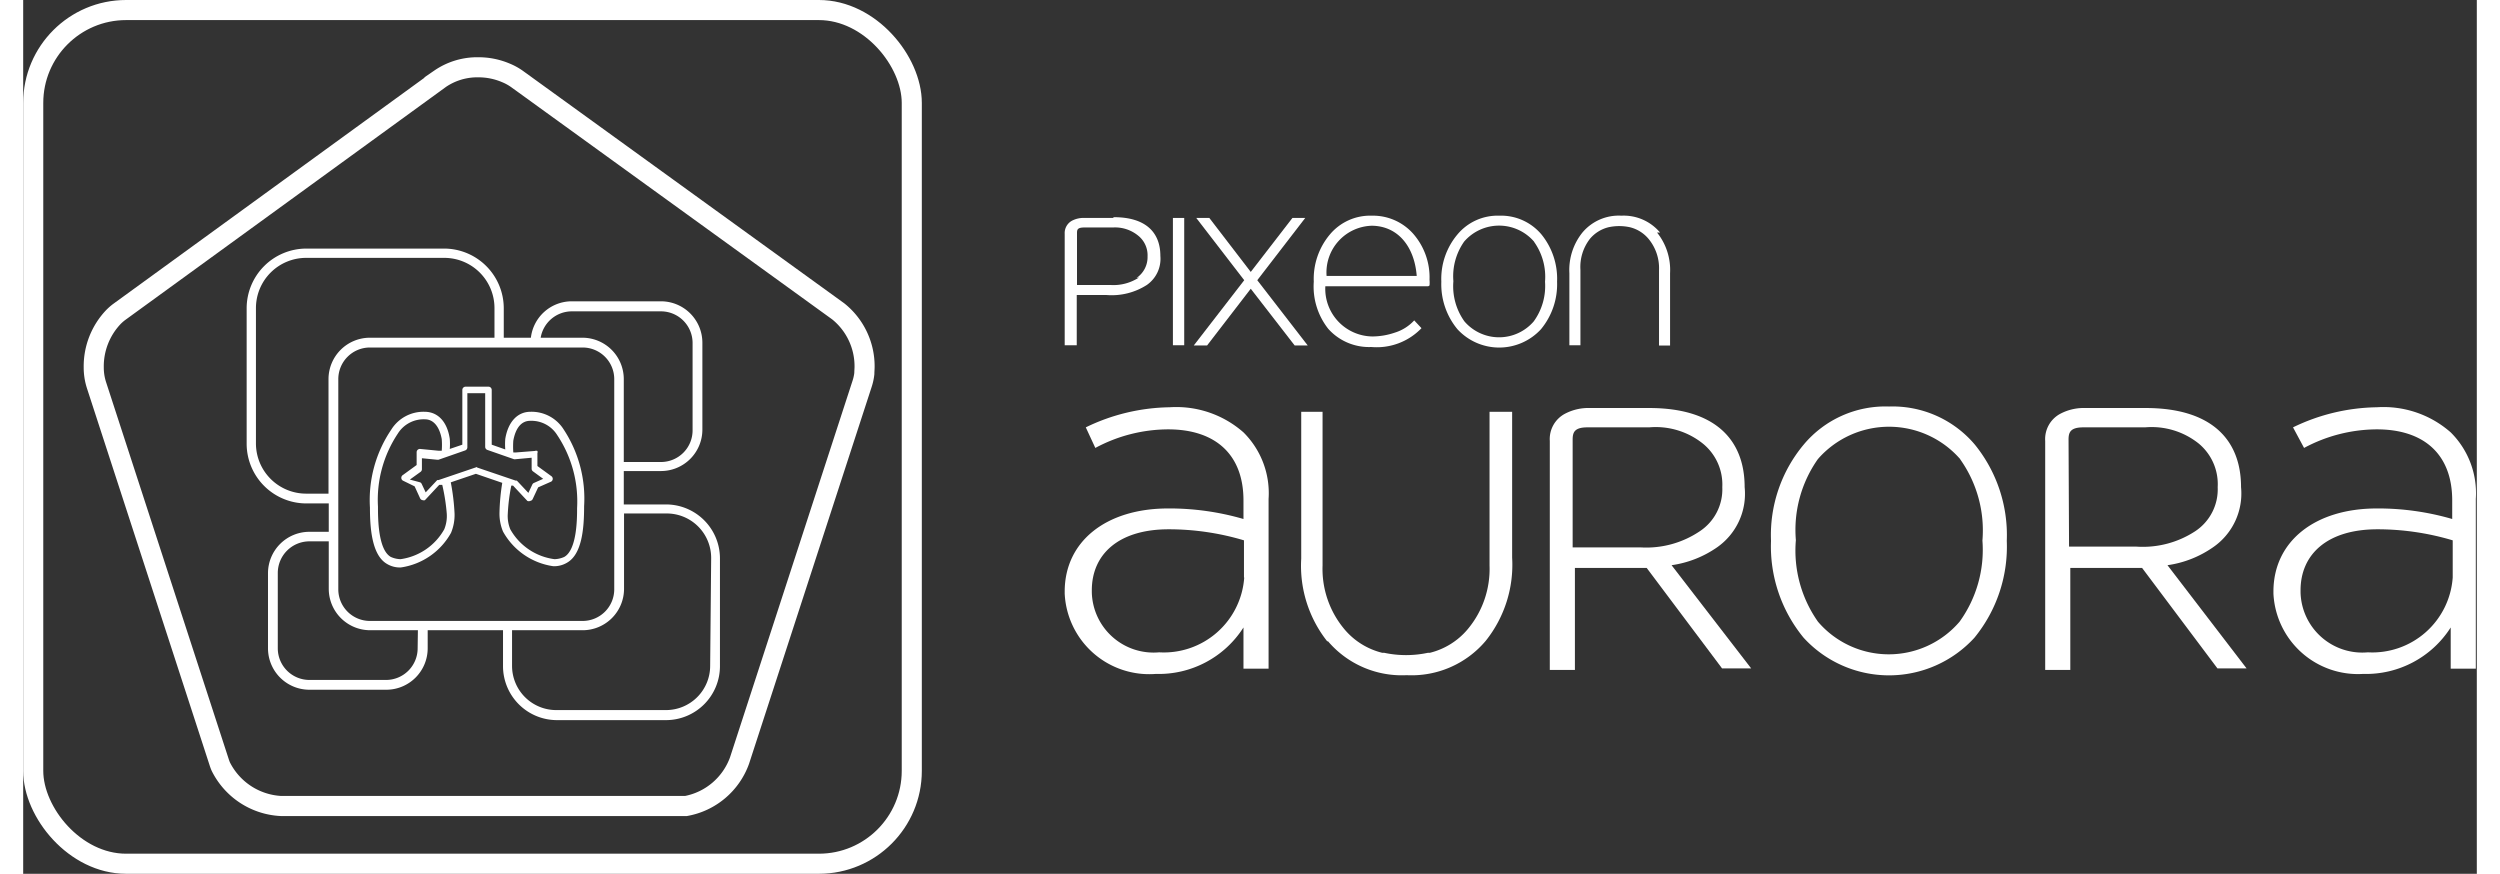 <svg xmlns="http://www.w3.org/2000/svg" width="103" height="36" viewBox="0 0 97.72 34.8">
    <rect x="0" y="0" width="97.72" height="34.8" fill="#333333" stroke="none"/>
    <defs>
    <style>
        .hdr1 {
        fill: #fff;
        }

        .hdr2 {
        fill: none;
        stroke: #fff;
        stroke-miterlimit: 10;
        stroke-width: 0.8px;
        }
    </style>
    </defs>
    <title>marca_aurora_branca</title>
    <g id="GRID">
    <rect class="hdr1" x="45.79" y="8.68" width="0.45" height="5.07" />
    <polygon class="hdr1" points="50.64 13.76 48.89 11.5 47.15 13.76 46.62 13.76 48.63 11.16 46.72 8.68 47.24 8.68 48.89 10.83 50.55 8.68 51.06 8.68 49.15 11.16 51.16 13.76 50.64 13.76"
    />
    <path class="hdr1" d="M63.56,19h-4.1A1.9,1.9,0,0,0,61.33,21a2.78,2.78,0,0,0,.89-.15,1.75,1.75,0,0,0,.78-.49l.29.31a2.47,2.47,0,0,1-2,.75,2.18,2.18,0,0,1-1.71-.72A2.72,2.72,0,0,1,59,18.82a2.75,2.75,0,0,1,.64-1.88,2.09,2.09,0,0,1,1.67-.75,2.14,2.14,0,0,1,1.65.72,2.64,2.64,0,0,1,.65,1.83,1.26,1.26,0,0,1,0,.23m-2.28-2.38a1.86,1.86,0,0,0-1.82,2H63.1c-.09-1.17-.75-2-1.81-2"
        transform="translate(-7.6 -7.6)" />
    <path class="hdr1" d="M68.05,20.71a2.26,2.26,0,0,1-3.33,0,2.81,2.81,0,0,1-.64-1.89,2.75,2.75,0,0,1,.64-1.88,2.08,2.08,0,0,1,1.67-.75,2.1,2.1,0,0,1,1.68.75,2.8,2.8,0,0,1,.62,1.88,2.81,2.81,0,0,1-.64,1.89m-.28-3.49a1.84,1.84,0,0,0-2.78,0,2.4,2.4,0,0,0-.43,1.58A2.41,2.41,0,0,0,65,20.4a1.82,1.82,0,0,0,2.76,0,2.4,2.4,0,0,0,.45-1.58,2.4,2.4,0,0,0-.43-1.58"
        transform="translate(-7.6 -7.6)" />
    <path class="hdr1" d="M72.79,16.86a1.89,1.89,0,0,0-1.54-.67h0a1.89,1.89,0,0,0-1.55.67,2.38,2.38,0,0,0-.52,1.62v2.87h.44v-3A1.83,1.83,0,0,1,70,17.11a1.4,1.4,0,0,1,.74-.46h0a2,2,0,0,1,.85,0h0a1.4,1.4,0,0,1,.74.46,1.83,1.83,0,0,1,.42,1.25v3h.44V18.48a2.38,2.38,0,0,0-.52-1.62"
        transform="translate(-7.6 -7.6)" />
    <path class="hdr1" d="M51,16.28H49.88a1,1,0,0,0-.51.11.56.56,0,0,0-.29.52v4.44h.48v-2h1.19a2.59,2.59,0,0,0,1.6-.4,1.27,1.27,0,0,0,.54-1.16c0-.93-.58-1.54-1.85-1.54m1,2.4a1.85,1.85,0,0,1-1.14.3H49.57V16.9c0-.14,0-.24.29-.24H51a1.45,1.45,0,0,1,1,.32,1,1,0,0,1,.38.83,1,1,0,0,1-.44.86"
        transform="translate(-7.6 -7.6)" />
    <path class="hdr1" d="M85.31,33a4.61,4.61,0,0,1-6.8,0,5.73,5.73,0,0,1-1.3-3.86,5.62,5.62,0,0,1,1.3-3.83,4.24,4.24,0,0,1,3.4-1.52,4.29,4.29,0,0,1,3.42,1.52,5.72,5.72,0,0,1,1.27,3.83A5.73,5.73,0,0,1,85.31,33m-.57-7.12a3.76,3.76,0,0,0-5.66,0,4.89,4.89,0,0,0-.88,3.23,4.92,4.92,0,0,0,.88,3.25,3.71,3.71,0,0,0,5.64,0,4.89,4.89,0,0,0,.91-3.23,4.89,4.89,0,0,0-.88-3.23"
        transform="translate(-7.6 -7.6)" />
    <path class="hdr1" d="M59.55,33.12a3.86,3.86,0,0,0,3.15,1.37h0a3.86,3.86,0,0,0,3.15-1.37,4.85,4.85,0,0,0,1.05-3.31V24H66v6.12a3.74,3.74,0,0,1-.87,2.54,2.86,2.86,0,0,1-1.51.94l-.08,0a4.17,4.17,0,0,1-1.73,0l-.08,0a2.86,2.86,0,0,1-1.51-.94,3.74,3.74,0,0,1-.87-2.54V24H58.5v5.85a4.85,4.85,0,0,0,1.05,3.31"
        transform="translate(-7.6 -7.6)" />
    <path class="hdr1" d="M73.25,30.11a4.2,4.2,0,0,0,1.81-.71A2.6,2.6,0,0,0,76.16,27c0-1.91-1.2-3.15-3.8-3.15H70a2,2,0,0,0-1,.23,1.14,1.14,0,0,0-.6,1.08v9.12h1V30.22h2.86l3,4,0,0h1.16Zm-3.94-5c0-.29.07-.49.59-.49h2.46a3,3,0,0,1,2.14.65A2.1,2.1,0,0,1,75.27,27a2,2,0,0,1-.9,1.76A3.81,3.81,0,0,1,72,29.4H69.31Z"
        transform="translate(-7.6 -7.6)" />
    <path class="hdr1" d="M93,30.11a4.2,4.2,0,0,0,1.81-.71A2.6,2.6,0,0,0,95.93,27c0-1.91-1.2-3.15-3.8-3.15h-2.4a2,2,0,0,0-1,.23,1.14,1.14,0,0,0-.6,1.08v9.12h1V30.22h2.86l3,4,0,0h1.16Zm-3.94-5c0-.29.07-.49.59-.49h2.46a3,3,0,0,1,2.14.65A2.1,2.1,0,0,1,95,27a2,2,0,0,1-.9,1.76,3.81,3.81,0,0,1-2.34.61H89.08Z"
        transform="translate(-7.6 -7.6)" />
    <path class="hdr1" d="M97.22,31.24v-.08c0-2,1.65-3.31,4.12-3.31a10.56,10.56,0,0,1,3,.42v-.74c0-1.85-1.14-2.83-3-2.83a6.16,6.16,0,0,0-2.9.74L98,24.62a7.87,7.87,0,0,1,3.34-.8,4.05,4.05,0,0,1,2.94,1,3.41,3.41,0,0,1,1,2.65v6.76h-1V32.59a4,4,0,0,1-3.49,1.85A3.37,3.37,0,0,1,97.22,31.24Zm7.14-.64V29.12a10.46,10.46,0,0,0-3-.44c-2,0-3.06,1-3.06,2.43v.08a2.46,2.46,0,0,0,2.68,2.39A3.21,3.21,0,0,0,104.36,30.6Z"
        transform="translate(-7.6 -7.6)" />
    <path class="hdr1" d="M49.08,31.24v-.08c0-2,1.65-3.31,4.12-3.31a10.56,10.56,0,0,1,3,.42v-.74c0-1.85-1.14-2.83-3-2.83a6.16,6.16,0,0,0-2.9.74l-.38-.82a7.87,7.87,0,0,1,3.34-.8,4.05,4.05,0,0,1,2.94,1,3.41,3.41,0,0,1,1,2.65v6.76h-1V32.59a4,4,0,0,1-3.49,1.85A3.37,3.37,0,0,1,49.08,31.24Zm7.14-.64V29.12a10.46,10.46,0,0,0-3-.44c-2,0-3.06,1-3.06,2.43v.08a2.46,2.46,0,0,0,2.68,2.39A3.21,3.21,0,0,0,56.23,30.6Z"
        transform="translate(-7.6 -7.6)" />
    <rect class="hdr2" x="0.4" y="0.4" width="34.99" height="34" rx="3.7" ry="3.7" />
    <path class="hdr2" d="M41.1,22.48v0a2,2,0,0,1-.09.41l-4.88,15A2.81,2.81,0,0,1,34,39.7h0l-.31,0H17.86a2.84,2.84,0,0,1-2.39-1.57l0,0a1.9,1.9,0,0,1-.07-.19l-4.88-15a2.3,2.3,0,0,1-.11-.71,2.85,2.85,0,0,1,.78-2l0,0a2,2,0,0,1,.24-.21l12.77-9.28a2.62,2.62,0,0,1,1.53-.46,2.78,2.78,0,0,1,1.09.22,2.22,2.22,0,0,1,.44.24L40.06,20a2.8,2.8,0,0,1,1.05,2.2C41.11,22.29,41.1,22.39,41.1,22.48Z"
        transform="translate(-7.6 -7.6)" />
    <path class="hdr1" d="M33.2,27.69H31.52V26.36H33a1.65,1.65,0,0,0,1.65-1.65V21.25A1.65,1.65,0,0,0,33,19.6H29.45a1.64,1.64,0,0,0-1.63,1.45H26.74V19.87a2.38,2.38,0,0,0-2.37-2.37h-5.5a2.38,2.38,0,0,0-2.37,2.37v5.41a2.38,2.38,0,0,0,2.37,2.37h.9v1.13H19a1.65,1.65,0,0,0-1.65,1.65v3A1.65,1.65,0,0,0,19,35.07h3.06a1.65,1.65,0,0,0,1.65-1.65V32.7h3v1.43a2.15,2.15,0,0,0,2.15,2.15H33.2a2.15,2.15,0,0,0,2.15-2.15v-4.3A2.15,2.15,0,0,0,33.2,27.69ZM29.45,20H33a1.26,1.26,0,0,1,1.26,1.26v3.46A1.26,1.26,0,0,1,33,26H31.52V22.7a1.65,1.65,0,0,0-1.65-1.65H28.21A1.26,1.26,0,0,1,29.45,20Zm1.69,2.71v8.36a1.26,1.26,0,0,1-1.26,1.26H21.41a1.26,1.26,0,0,1-1.26-1.26V22.7a1.26,1.26,0,0,1,1.26-1.26h8.47A1.26,1.26,0,0,1,31.14,22.7ZM18.87,27.26a2,2,0,0,1-2-2V19.87a2,2,0,0,1,2-2h5.5a2,2,0,0,1,2,2v1.18H21.41a1.65,1.65,0,0,0-1.65,1.65v4.56Zm4.44,6.16a1.26,1.26,0,0,1-1.26,1.26H19a1.26,1.26,0,0,1-1.26-1.26v-3A1.26,1.26,0,0,1,19,29.16h.77v1.89a1.65,1.65,0,0,0,1.65,1.65h1.9Zm11.65.7a1.76,1.76,0,0,1-1.76,1.76H28.83a1.76,1.76,0,0,1-1.76-1.76V32.7h2.81a1.65,1.65,0,0,0,1.65-1.65v-3H33.2A1.77,1.77,0,0,1,35,29.83Z"
        transform="translate(-7.6 -7.6)" />
    <path class="hdr1" d="M29.13,24.71A1.51,1.51,0,0,0,27.8,24c-.51,0-.89.4-1,1.08a2.56,2.56,0,0,0,0,.42l-.54-.19V23.13a.13.13,0,0,0-.13-.13h-.91a.13.13,0,0,0-.13.13v2.18l-.5.17a2.62,2.62,0,0,0,0-.4c-.1-.69-.48-1.08-1-1.08a1.51,1.51,0,0,0-1.33.71,5,5,0,0,0-.85,3.1c0,.88.09,1.91.68,2.25a1,1,0,0,0,.55.14,2.73,2.73,0,0,0,2-1.38,1.85,1.85,0,0,0,.14-.77,8.78,8.78,0,0,0-.15-1.24h0l1-.34,1.05.36h0A8.44,8.44,0,0,0,26.57,28a1.85,1.85,0,0,0,.14.77,2.73,2.73,0,0,0,2,1.38,1,1,0,0,0,.55-.14c.6-.34.68-1.38.68-2.25A5,5,0,0,0,29.13,24.71Zm-4.66,3.35a1.4,1.4,0,0,1-.1.62,2.37,2.37,0,0,1-1.74,1.19,1,1,0,0,1-.39-.09c-.51-.29-.51-1.55-.51-2a4.76,4.76,0,0,1,.79-2.91,1.21,1.21,0,0,1,1.08-.57c.34,0,.58.29.67.79a3,3,0,0,1,0,.46l-.14,0-.72-.07a.13.13,0,0,0-.14.13v.51l-.55.4a.13.13,0,0,0,0,.22l.47.23.22.48a.13.13,0,0,0,.1.07h0a.13.13,0,0,0,.09,0l.57-.61.12,0A7.73,7.73,0,0,1,24.47,28.06Zm1.2-1.86h0l-1.53.52-.05,0-.46.49-.16-.34a.13.13,0,0,0-.06-.06L23,26.7l.43-.31a.13.13,0,0,0,.05-.1v-.44l.61.06h.05l1.06-.37a.13.13,0,0,0,.09-.12V23.26H26V25.4a.13.13,0,0,0,.09.12l1.06.37h.05l.65-.06v.44a.13.13,0,0,0,.05.1l.41.3h0l-.36.16a.13.13,0,0,0-.07.06l-.16.34-.46-.49-.05,0-1.53-.52Zm3.48,3.58a1,1,0,0,1-.39.09A2.37,2.37,0,0,1,27,28.68a1.39,1.39,0,0,1-.1-.62,7.45,7.45,0,0,1,.14-1.12l.07,0,.57.61a.13.13,0,0,0,.11,0,.13.13,0,0,0,.1-.07l.22-.47.52-.23a.13.13,0,0,0,0-.22l-.55-.4v-.51a.13.13,0,0,0,0-.09.13.13,0,0,0-.1,0l-.76.06-.1,0a3.24,3.24,0,0,1,0-.47c.09-.5.32-.79.67-.79a1.21,1.21,0,0,1,1.08.57,4.76,4.76,0,0,1,.79,2.91C29.66,28.23,29.66,29.49,29.15,29.78Z"
        transform="translate(-7.6 -7.6)" />
    </g>
</svg>